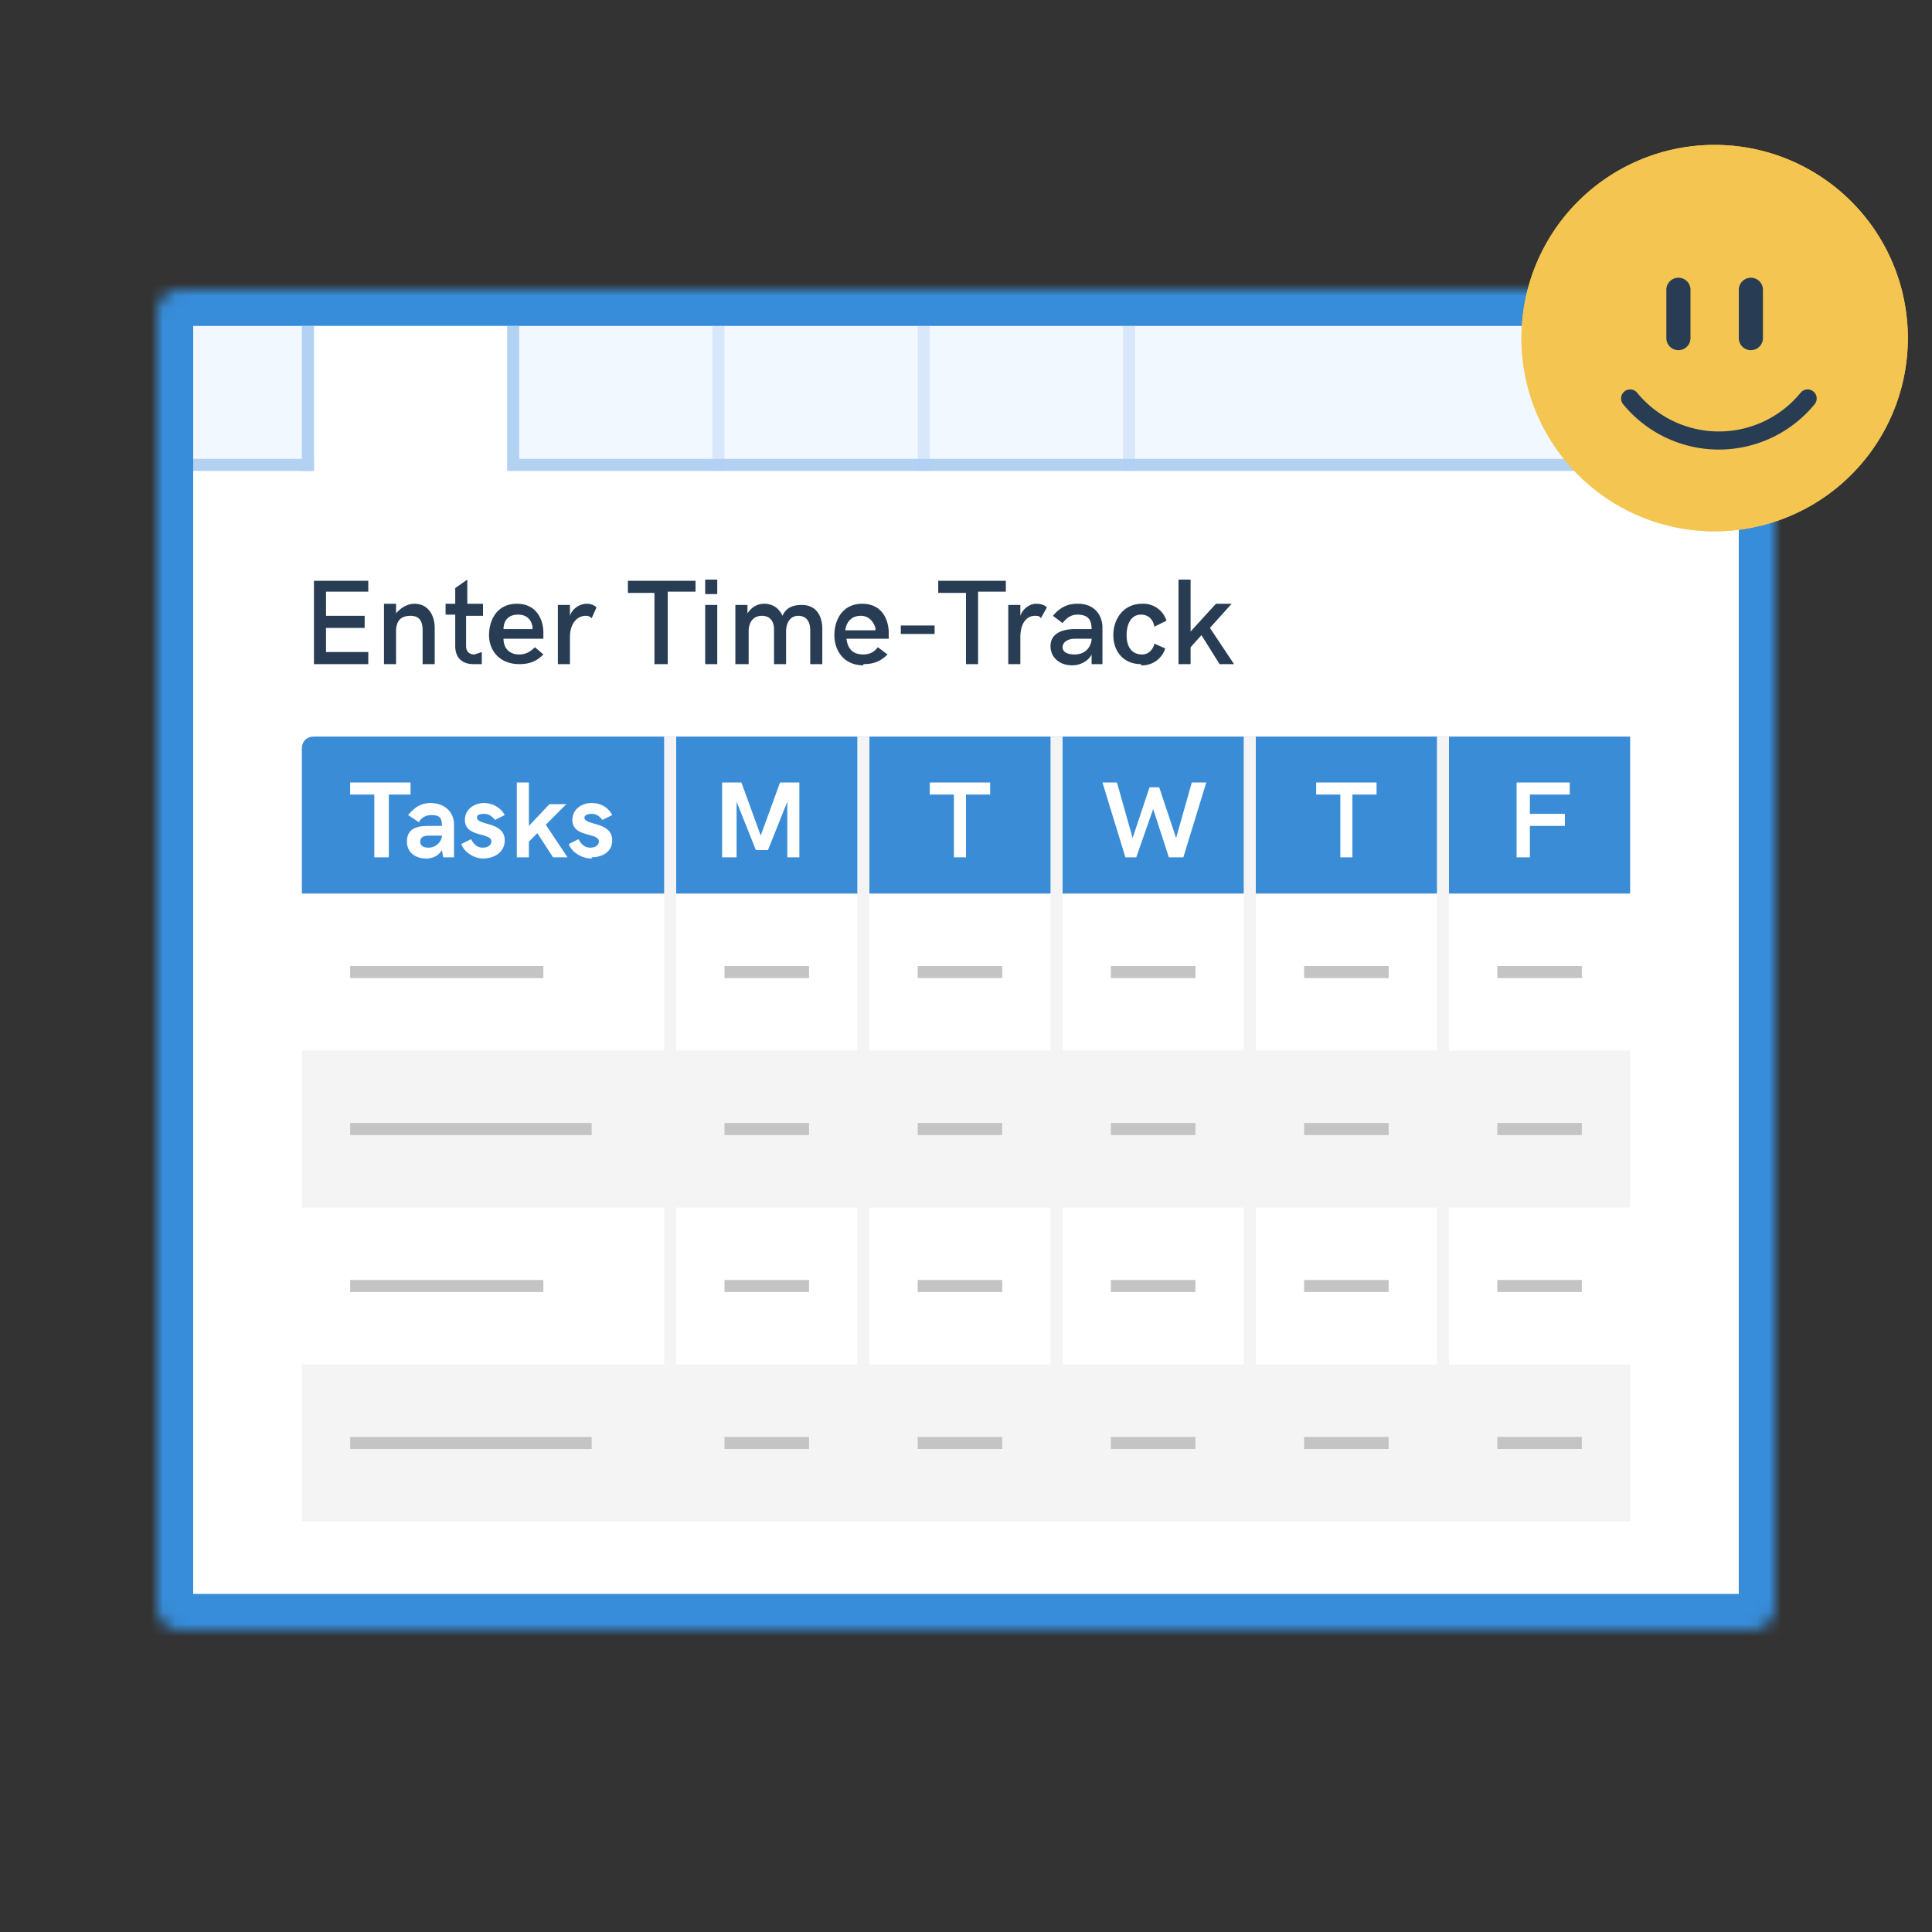 <svg width="160" height="160" fill="none" xmlns="http://www.w3.org/2000/svg"><rect width="100%" height="100%" fill="#333333" stroke="none"/><mask id="a" maskUnits="userSpaceOnUse" x="13" y="24" width="134" height="111"><path d="M13 26v107c0 1.1.9 2 2 2h130a2 2 0 002-2V26a2 2 0 00-2-2H15a2 2 0 00-2 2z" fill="#fff"/></mask><g mask="url(#a)"><path d="M13 26v107c0 1.1.9 2 2 2h130a2 2 0 002-2V26a2 2 0 00-2-2H15a2 2 0 00-2 2z" fill="#fff" stroke="#378DDA" stroke-width="6"/><path d="M26 55h4.5v-1H27v-2h3.2v-1H27v-2h3.5v-.9H26V55zm5.8 0h1v-2.7c0-1 .5-1.3 1.2-1.3s1 .4 1 1.2V55h1v-3c0-1-.5-2-1.7-2-.5 0-1.1.3-1.5.8V50h-1V55zm7.3 0h.8v-1l-.6.2c-.4 0-.7-.2-.7-.7V51H40V50h-1.3v-2l-1 .7v1.3h-.8v.9h.8v2.6c0 1 .6 1.5 1.5 1.5zm3.9 0c.8 0 1.4-.2 2-.8l-.7-.6c-.4.4-.8.6-1.3.6-.8 0-1.3-.5-1.3-1.3H45v-.5c0-1-.5-2.4-2.2-2.4-1.6 0-2.3 1.3-2.3 2.6S41.4 55 43 55zm-1.3-2.9c0-.7.4-1.2 1.2-1.2.7 0 1.1.4 1.2 1v.2h-2.4zm4.5 2.9h1v-2.2c0-1.3.7-1.8 1.3-1.8.1 0 .3 0 .5.2l.4-.9c-.2-.2-.5-.3-.8-.3-.6 0-1.2.4-1.4 1v-.9h-1V55zm8.1 0h1v-6h2.3v-.9H52v1h2.2V55zm4.1-5.8h1V48h-1v1zm0 5.8h1v-4.9h-1V55zm2.6 0h1v-2.7c0-.8.4-1.3 1.1-1.3.7 0 1 .5 1 1.1V55h1v-2.7c0-.8.4-1.3 1-1.3.7 0 1 .5 1 1.2V55h1v-2.9c0-1.1-.5-2-1.7-2-.7 0-1.3.2-1.6.9-.3-.7-.9-1-1.5-1-.5 0-1 .2-1.4.8v-.7h-1V55zm10.5 0c.8 0 1.4-.2 2-.8l-.8-.6c-.3.4-.7.6-1.2.6-.9 0-1.3-.5-1.4-1.3h3.5v-.5c0-1-.5-2.4-2.2-2.4-1.6 0-2.3 1.3-2.3 2.6s.8 2.5 2.4 2.5zM70 52.2c.1-.7.5-1.2 1.3-1.2.6 0 1 .4 1.2 1v.2h-2.5zm4.6.3h2.8v-.7h-2.8v.7zM80 55h1v-6h2.3v-.9h-5.6v1H80V55zm3.5 0h1v-2.2c0-1.3.6-1.8 1.2-1.8.2 0 .4 0 .5.2l.5-.9c-.2-.2-.5-.3-.9-.3-.5 0-1.1.4-1.3 1v-.9h-1V55zm5.7-5c-.9 0-1.5.4-2 1l.8.6c.3-.4.7-.7 1.2-.7.9 0 1.2.4 1.2 1.2H89c-1.1 0-2 .4-2 1.4 0 1 .8 1.6 1.8 1.6.6 0 1.3-.3 1.6-.9v.8h.9v-3c0-1.2-.8-2-2-2zm-.2 4.2c-.6 0-1-.2-1-.6 0-.4.4-.7 1-.7h1.4v.1c-.1.7-.6 1.2-1.4 1.2zm5.5.9a2 2 0 002-1.4l-.9-.4c-.1.5-.5.9-1 .9-1 0-1.3-.8-1.3-1.6s.3-1.7 1.2-1.7c.6 0 1 .4 1.1 1l1-.5a2 2 0 00-2-1.4c-1.6 0-2.4 1.3-2.4 2.6S93 55 94.5 55zm3-.1h1.1v-1.4l.9-1L101 55h1.2l-2-3L102 50h-1.3l-2.1 2.3V48h-1V55z" fill="#283D54"/><path d="M25 62c0-.6.4-1 1-1h109v13H25V62z" fill="#3A8CD6"/><path d="M135 87H25v13h110V87z" fill="#F4F4F4"/><path d="M64.6 64.8L63 69.2l-1.6-4.4h-1.6V71H61v-4.6l1.6 4h1l1.6-4V71h1v-6.2h-1.5zM31 71h1.2v-5.2H34v-1h-5v1h2V71zm4.7-4.5c-.9 0-1.4.4-1.9 1l.9.6c.1-.3.5-.6 1-.6.7 0 .9.2.9.9h-1.2c-1 0-1.7.3-1.7 1.3 0 .9.7 1.4 1.6 1.4.5 0 1-.2 1.3-.7l.1.6h.9v-2.7c0-1-.7-1.8-2-1.8zm-.2 3.7c-.5 0-.7-.2-.7-.5s.2-.5.7-.5h1.1c0 .5-.5 1-1.1 1zm4.5.9c.9 0 1.8-.5 1.8-1.5 0-1.6-2.3-1.2-2.3-1.9 0-.2.2-.3.6-.3.5 0 .7.3.9.5l.8-.4c-.3-.6-1-1-1.7-1-.8 0-1.6.5-1.6 1.4 0 1.5 2.2 1 2.2 1.8 0 .2-.2.5-.7.5-.6 0-.8-.4-1-.7l-.8.4c.2.6 1 1.2 1.8 1.2zm2.7-.1h1.1v-1.3l.7-.7 1.3 2H47l-1.8-2.7 1.7-1.7h-1.4l-1.7 1.8v-3.6h-1V71zm6.3 0c.8 0 1.7-.4 1.7-1.4 0-1.6-2.3-1.2-2.3-1.9 0-.2.3-.3.6-.3.5 0 .7.3.9.5l.8-.4c-.3-.6-.9-1-1.7-1-.8 0-1.6.5-1.6 1.4 0 1.5 2.2 1 2.2 1.8 0 .2-.2.5-.7.5-.6 0-.8-.4-1-.7l-.8.4c.2.6 1 1.2 1.9 1.2zM79 71h1v-5.2h2v-1h-5v1h2V71zM93 71h1.1l1.4-4 1.3 4H98l1.9-6.2h-1.2l-1.3 4.6-1.4-4.2h-.8l-1.4 4.2-1.3-4.6h-1.2l1.9 6.2zM111 71h1v-5.2h2v-1h-5v1h2V71zM125.6 71h1.1v-2.6h2.9v-1h-2.9v-1.6h3.3v-1h-4.4V71z" fill="#fff"/><path d="M56 61h-1v59h1V61zM72 61h-1v59h1V61zM88 61h-1v59h1V61zM104 61h-1v59h1V61zM120 61h-1v59h1V61z" fill="#F4F4F4"/><path d="M45 80H29v1h16v-1zM49 93H29v1h20v-1zM45 106H29v1h16v-1zM67 80h-7v1h7v-1zM67 93h-7v1h7v-1zM67 106h-7v1h7v-1zM83 80h-7v1h7v-1zM83 93h-7v1h7v-1zM83 106h-7v1h7v-1zM99 80h-7v1h7v-1zM99 93h-7v1h7v-1zM99 106h-7v1h7v-1zM115 80h-7v1h7v-1zM115 93h-7v1h7v-1zM115 106h-7v1h7v-1zM131 80h-7v1h7v-1zM131 93h-7v1h7v-1z" fill="#C4C4C4"/><path d="M135 113H25v13h110v-13z" fill="#F4F4F4"/><path d="M49 119H29v1h20v-1zM67 119h-7v1h7v-1zM83 119h-7v1h7v-1zM99 119h-7v1h7v-1zM115 119h-7v1h7v-1zM131 119h-7v1h7v-1zM131 106h-7v1h7v-1z" fill="#C4C4C4"/><path d="M144 27H16v12h128V27z" fill="#F2F8FF"/><path d="M42 27H26v12h16V27z" fill="#fff"/><path d="M43 27h-1v12h1V27zM26 27h-1v12h1V27zM43 38v1h102v-1H43z" fill="#B3D1F3"/><path d="M16 38v1h10v-1H16z" fill="#B3D1F3"/><path d="M60 27h-1v12h1V27zM77 27h-1v12h1V27zM94 27h-1v12h1V27z" fill="#B3D1F3" fill-opacity=".4"/></g><path d="M158 28a16 16 0 11-32 0 16 16 0 0132 0z" fill="#F4C651"/><path d="M158 28a16 16 0 11-32 0 16 16 0 0132 0z" fill="#F4C651"/><path d="M140 24a1 1 0 00-2 0v4a1 1 0 002 0v-4zM146 24a1 1 0 00-2 0v4a1 1 0 002 0v-4z" fill="#283D54"/><path d="M135 33a9.5 9.5 0 0014.7 0" stroke="#283D54" stroke-width="1.5" stroke-linecap="round"/></svg>